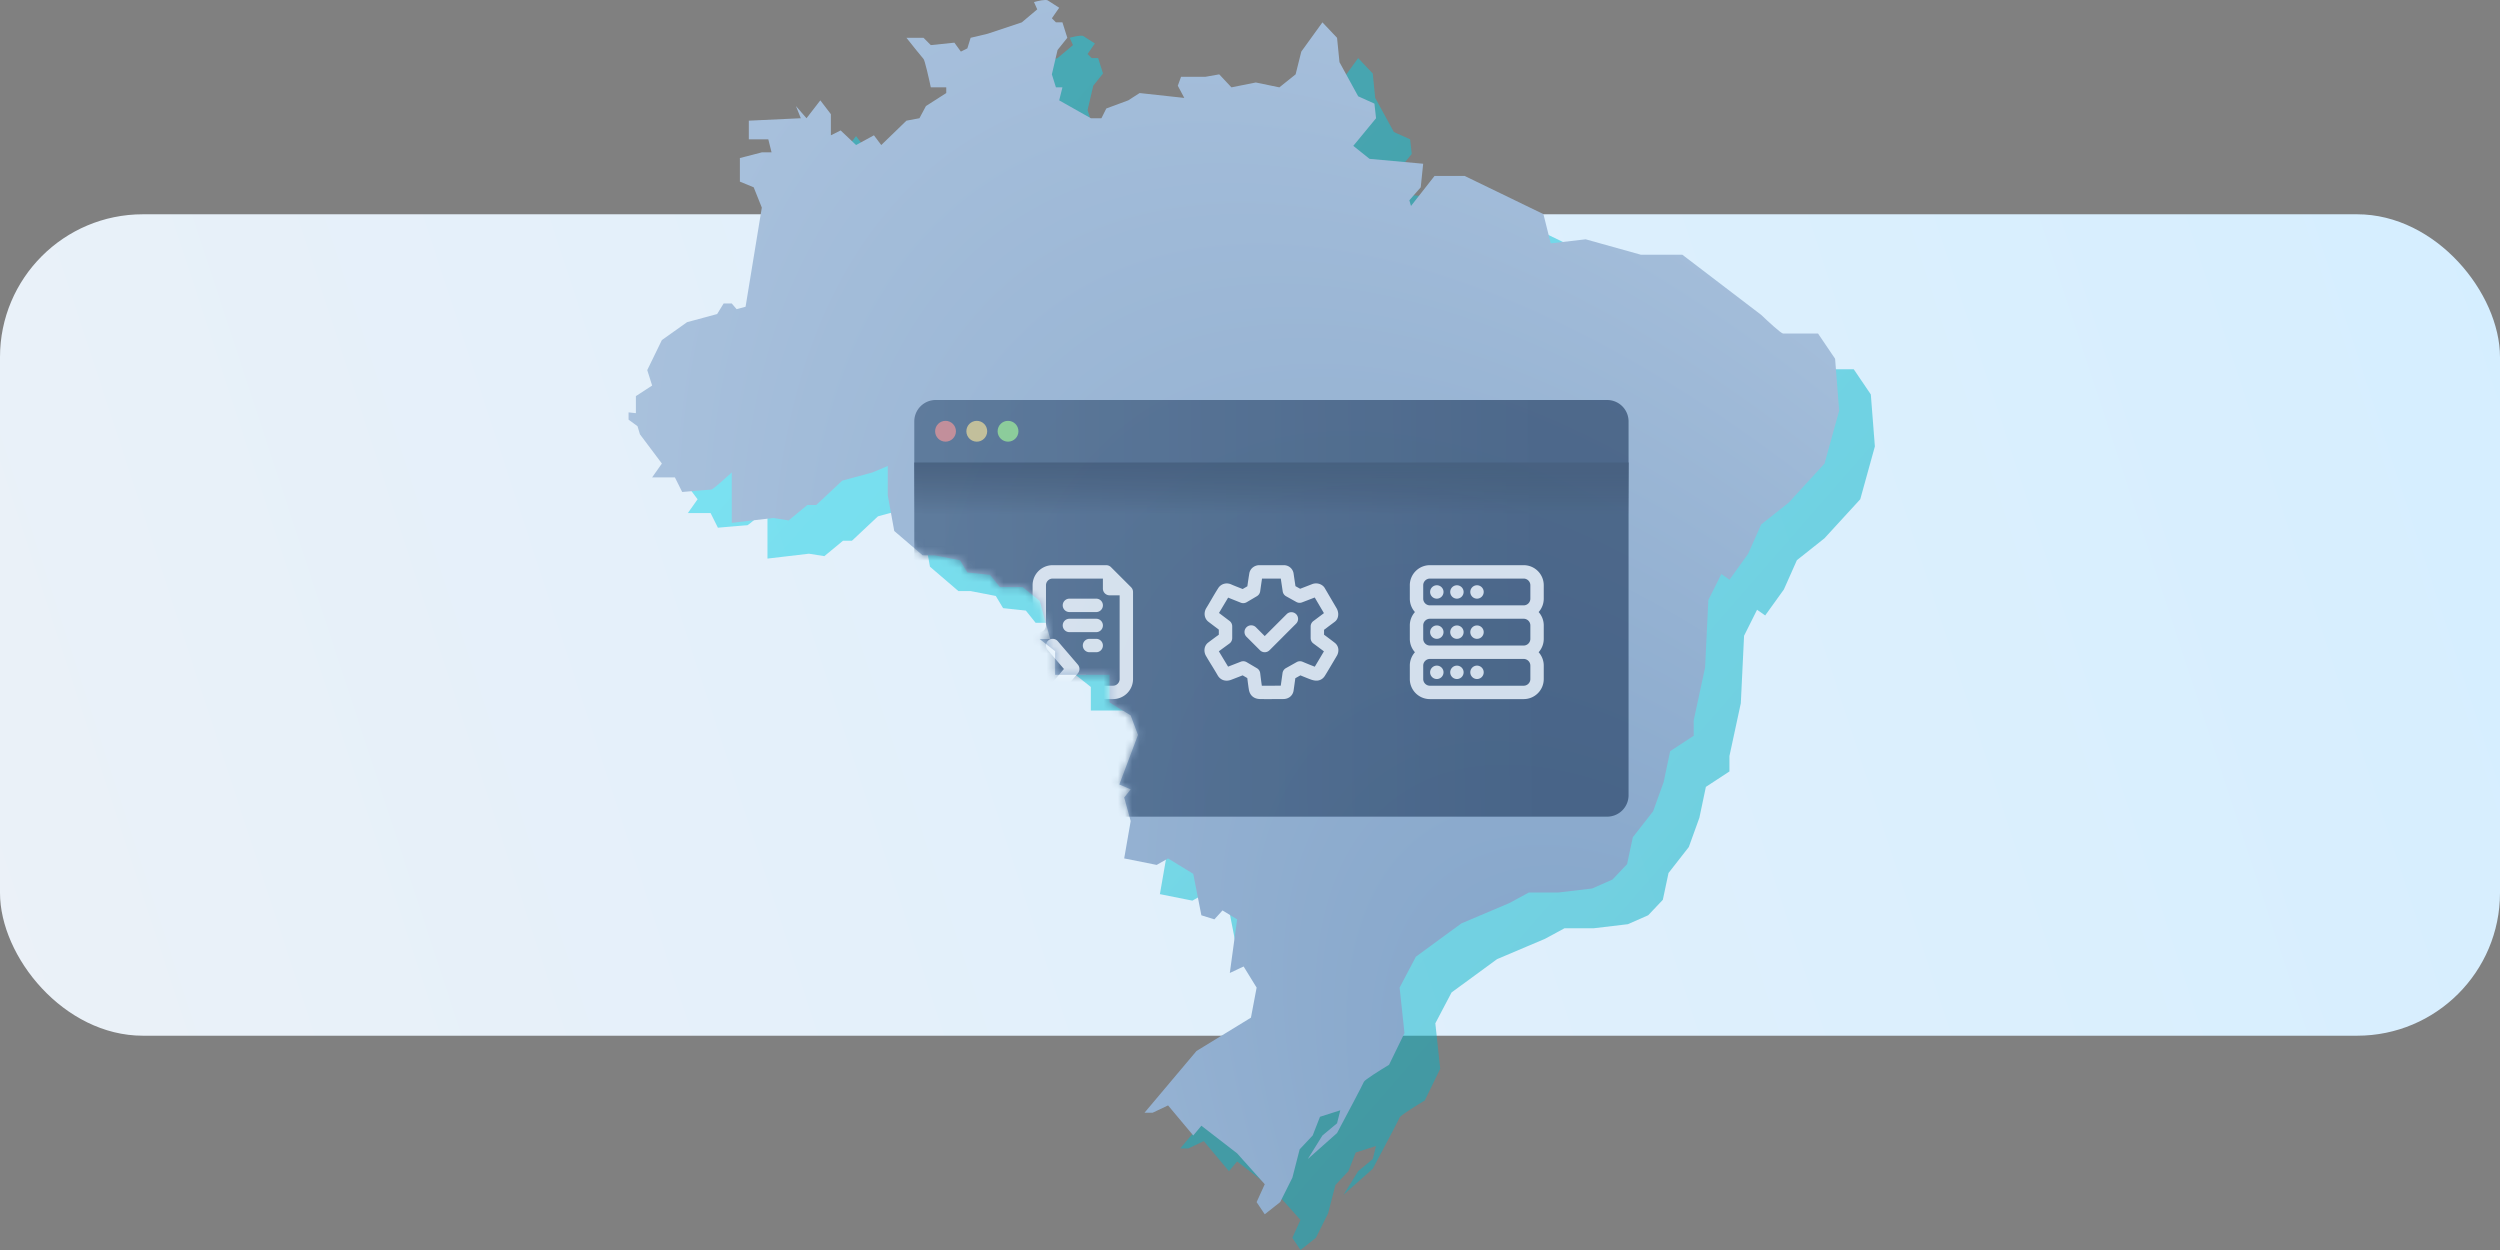 <svg xmlns="http://www.w3.org/2000/svg" width="350" height="175" fill="none"><rect width="100%" height="100%" fill="#808080" stroke="none"/><rect width="350" height="115" y="30" fill="url(#a)" rx="20"/><path fill="url(#b)" d="m180.926 173.294 1.138 1.706 2.161-1.706 1.706-3.413 1.024-3.981 1.82-1.933 1.023-2.617 2.844-.91-.455 1.82-2.047 1.707-2.048 3.298 4.095-3.64c1.213-2.275 3.663-6.893 3.754-7.166s2.388-1.706 3.526-2.388l2.161-4.436-.682-6.37 2.274-4.323 6.37-4.663 6.711-2.844 2.73-1.479h4.095l4.777-.568 2.844-1.252 2.048-2.161.796-3.753 2.843-3.64 1.479-4.095.91-4.323 3.299-2.161v-2.161l1.592-7.394.455-9.44 1.82-3.64 1.138.796 2.616-3.64 1.82-4.095 3.867-3.071 5.005-5.46 2.047-7.393-.568-7.28-2.389-3.526h-4.891c-.273 0-2.161-1.744-3.071-2.616l-11.034-8.418h-5.801l-7.735-2.16-4.891.568-1.023-4.095-11.034-5.346h-4.208l-3.299 4.208-.228-.796 1.593-1.82.341-3.298-7.507-.683-2.275-1.82 3.185-3.867-.228-2.048-2.275-1.023-2.616-4.778-.341-3.412-2.047-2.161-2.958 4.095-.796 3.185-2.275 1.82-3.299-.683-3.412.683-1.706-1.82-1.934.34h-3.412l-.455 1.252.91 1.706-6.256-.682-1.593 1.023-3.071 1.138-.682 1.365h-1.479l-4.436-2.503.455-1.82h-.91l-.569-1.82.796-3.412 1.365-1.706-.682-2.161h-.91l-.569-.569 1.024-1.479a155 155 0 0 1-1.593-1.023c-.273-.182-1.403.075-1.933.227l.455 1.024-2.162 1.82-4.777 1.592-2.389.569-.455 1.479-.91.455-.91-1.252-3.298.342-1.024-1.024h-2.389c.721.91 2.207 2.775 2.389 2.957s.758 2.73 1.024 3.981h2.161v.797l-2.844 1.82-.91 1.706-1.82.341-3.526 3.413-1.024-1.365-2.502 1.364-2.161-2.047-1.365.683v-2.958l-1.479-1.934-1.933 2.503-1.479-1.706.682 1.706-7.28.341v2.616h2.73l.455 1.82h-1.365l-3.071.796v3.3l1.934.795 1.137 2.844-2.274 13.877-1.252.341-.682-.796h-1.138l-.91 1.479-4.208 1.137-3.526 2.503-2.048 4.208.683 2.161-2.275 1.48v2.388L93 62.732v1.024l1.251.91.341 1.137 3.072 4.095-1.365 1.934h3.185l1.023 2.047c1.289-.114 3.913-.341 4.095-.341s1.972-1.592 2.844-2.389v7.053l5.801-.683 2.161.341 2.616-2.16h1.251l3.64-3.413 4.209-1.138 2.161-.91v4.095l.91 5.005 3.981 3.412h1.706l3.527.683 1.023 1.706 3.185.341 1.365 1.707h3.185l2.389 1.933 1.478 5.346h-1.478l2.161 1.707v3.298h7.621v3.868l2.957 1.82 1.024 2.73-2.616 6.938 1.592.683-.91 1.137.91 3.299-.91 5.232 4.55.91 1.593-.91 3.526 2.161 1.137 5.801 1.82.569 1.138-1.251 2.047 1.251-1.024 7.507 1.934-.91 1.82 2.958-.796 4.208-7.621 4.664-7.28 8.645h1.138l2.161-1.024 3.526 4.209 1.137-1.365 5.005 3.867 3.868 4.322z" opacity=".5"/><path fill="url(#c)" d="m175.926 168.294 1.138 1.706 2.161-1.706 1.706-3.413 1.024-3.981 1.82-1.933 1.023-2.617 2.844-.91-.455 1.82-2.047 1.707-2.048 3.298 4.095-3.64c1.213-2.275 3.663-6.893 3.754-7.166s2.388-1.706 3.526-2.388l2.161-4.436-.682-6.37 2.274-4.323 6.37-4.663 6.711-2.844 2.73-1.479h4.095l4.777-.568 2.844-1.252 2.048-2.161.796-3.753 2.843-3.64 1.479-4.095.91-4.323 3.299-2.161v-2.161l1.592-7.394.455-9.44 1.82-3.64 1.138.796 2.616-3.64 1.82-4.095 3.867-3.071 5.005-5.46 2.047-7.393-.568-7.28-2.389-3.526h-4.891c-.273 0-2.161-1.744-3.071-2.616l-11.034-8.418h-5.801l-7.735-2.16-4.891.568-1.023-4.095-11.034-5.346h-4.208l-3.299 4.208-.228-.796 1.593-1.82.341-3.298-7.507-.683-2.275-1.82 3.185-3.867-.228-2.048-2.275-1.023-2.616-4.778-.341-3.412-2.047-2.161-2.958 4.095-.796 3.185-2.275 1.82-3.299-.683-3.412.682-1.706-1.82-1.934.342h-3.412l-.455 1.251.91 1.706-6.256-.682-1.593 1.023-3.071 1.138-.682 1.365h-1.479l-4.436-2.503.455-1.82h-.91l-.569-1.82.796-3.412 1.365-1.706-.682-2.161h-.91l-.569-.569 1.024-1.479c-.417-.265-1.32-.841-1.593-1.023s-1.403.075-1.933.227l.455 1.024-2.162 1.82-4.777 1.592-2.389.569-.455 1.479-.91.455-.91-1.252-3.298.342-1.024-1.024h-2.389c.721.91 2.207 2.775 2.389 2.957s.758 2.73 1.024 3.981h2.161v.797l-2.844 1.82-.91 1.706-1.82.341-3.526 3.413-1.024-1.365-2.502 1.364-2.161-2.047-1.365.683v-2.958l-1.479-1.934-1.933 2.503-1.479-1.706.682 1.706-7.28.341v2.616h2.73l.455 1.82h-1.365l-3.071.796v3.3l1.934.795 1.137 2.844-2.274 13.877-1.252.341-.682-.796h-1.138l-.91 1.479-4.208 1.137-3.526 2.503-2.048 4.208.683 2.161-2.275 1.48v2.388L88 57.732v1.024l1.251.91.341 1.137 3.072 4.095-1.365 1.934h3.185l1.023 2.047c1.29-.114 3.913-.341 4.095-.341s1.972-1.592 2.844-2.389v7.053l5.801-.683 2.161.341 2.616-2.16h1.251l3.64-3.413 4.209-1.138 2.161-.91v4.095l.91 5.005 3.981 3.412h1.706l3.527.683 1.023 1.706 3.185.341 1.365 1.707h3.185l2.389 1.933 1.478 5.346h-1.478l2.161 1.707v3.298h7.621v3.868l2.957 1.82 1.024 2.73-2.616 6.938 1.592.683-.91 1.137.91 3.299-.91 5.232 4.55.91 1.593-.91 3.526 2.161 1.137 5.801 1.82.569 1.138-1.251 2.047 1.251-1.024 7.507 1.934-.91 1.82 2.958-.796 4.208-7.621 4.664-7.28 8.645h1.138l2.161-1.024 3.526 4.209 1.137-1.365 5.005 3.867 3.868 4.322z"/><mask id="e" width="170" height="170" x="88" y="0" maskUnits="userSpaceOnUse" style="mask-type:alpha"><path fill="url(#d)" d="m175.926 168.294 1.138 1.706 2.161-1.706 1.706-3.413 1.024-3.981 1.82-1.933 1.023-2.617 2.844-.91-.455 1.82-2.047 1.707-2.048 3.298 4.095-3.64c1.213-2.275 3.663-6.893 3.754-7.166s2.388-1.706 3.526-2.388l2.161-4.436-.682-6.37 2.274-4.323 6.37-4.663 6.711-2.844 2.73-1.479h4.095l4.777-.568 2.844-1.252 2.048-2.161.796-3.753 2.843-3.64 1.479-4.095.91-4.323 3.299-2.161v-2.161l1.592-7.394.455-9.44 1.82-3.64 1.138.796 2.616-3.64 1.82-4.095 3.867-3.071 5.005-5.46 2.047-7.393-.568-7.28-2.389-3.526h-4.891c-.273 0-2.161-1.744-3.071-2.616l-11.034-8.418h-5.801l-7.735-2.16-4.891.568-1.023-4.095-11.034-5.346h-4.208l-3.299 4.208-.228-.796 1.593-1.82.341-3.298-7.507-.683-2.275-1.82 3.185-3.867-.228-2.048-2.275-1.023-2.616-4.778-.341-3.412-2.047-2.161-2.958 4.095-.796 3.185-2.275 1.82-3.299-.683-3.412.682-1.706-1.82-1.934.342h-3.412l-.455 1.251.91 1.706-6.256-.682-1.593 1.023-3.071 1.138-.682 1.365h-1.479l-4.436-2.503.455-1.82h-.91l-.569-1.82.796-3.412 1.365-1.706-.682-2.161h-.91l-.569-.569 1.024-1.479c-.417-.265-1.32-.841-1.593-1.023s-1.403.075-1.933.227l.455 1.024-2.162 1.82-4.777 1.592-2.389.569-.455 1.479-.91.455-.91-1.252-3.298.342-1.024-1.024h-2.389c.721.91 2.207 2.775 2.389 2.957s.758 2.73 1.024 3.981h2.161v.797l-2.844 1.82-.91 1.706-1.82.341-3.526 3.413-1.024-1.365-2.502 1.364-2.161-2.047-1.365.683v-2.958l-1.479-1.934-1.933 2.503-1.479-1.706.682 1.706-7.28.341v2.616h2.73l.455 1.82h-1.365l-3.071.796v3.3l1.934.795 1.137 2.844-2.274 13.877-1.252.341-.682-.796h-1.138l-.91 1.479-4.208 1.137-3.526 2.503-2.048 4.208.683 2.161-2.275 1.48v2.388L88 57.732v1.024l1.251.91.341 1.137 3.072 4.095-1.365 1.934h3.185l1.023 2.047c1.29-.114 3.913-.341 4.095-.341s1.972-1.592 2.844-2.389v7.053l5.801-.683 2.161.341 2.616-2.16h1.251l3.64-3.413 4.209-1.138 2.161-.91v4.095l.91 5.005 3.981 3.412h1.706l3.527.683 1.023 1.706 3.185.341 1.365 1.707h3.185l2.389 1.933 1.478 5.346h-1.478l2.161 1.707v3.298h7.621v3.868l2.957 1.82 1.024 2.73-2.616 6.938 1.592.683-.91 1.137.91 3.299-.91 5.232 4.55.91 1.593-.91 3.526 2.161 1.137 5.801 1.82.569 1.138-1.251 2.047 1.251-1.024 7.507 1.934-.91 1.82 2.958-.796 4.208-7.621 4.664-7.28 8.645h1.138l2.161-1.024 3.526 4.209 1.137-1.365 5.005 3.867 3.868 4.322z"/></mask><g mask="url(#e)" opacity=".6"><path fill="url(#f)" d="M128 59a3 3 0 0 1 3-3h94a3 3 0 0 1 3 3v52.333a3 3 0 0 1-3 3h-94a3 3 0 0 1-3-3z"/><path fill="url(#g)" d="M128 64.75h100v7.292H128z"/><circle cx="132.374" cy="60.375" r="1.458" fill="#da7373"/><circle cx="136.749" cy="60.375" r="1.458" fill="#dac373"/><circle cx="141.124" cy="60.375" r="1.458" fill="#82da73"/><path fill="#fff" d="M201.125 89.437a.938.938 0 1 0 0-1.875.938.938 0 0 0 0 1.875m2.813 0a.937.937 0 1 0 0-1.873.937.937 0 0 0 0 1.873m2.812 0a.938.938 0 1 0 0-1.875.938.938 0 0 0 0 1.875m-5.625-5.625a.938.938 0 1 0 0-1.875.938.938 0 0 0 0 1.875m2.813 0a.937.937 0 1 0 0-1.873.937.937 0 0 0 0 1.873m2.812 0a.938.938 0 1 0 0-1.875.938.938 0 0 0 0 1.875m-5.625 11.25a.938.938 0 1 0 0-1.875.938.938 0 0 0 0 1.875m2.813 0a.937.937 0 1 0 0-1.873.937.937 0 0 0 0 1.873m2.812 0a.938.938 0 1 0 0-1.875.938.938 0 0 0 0 1.875"/><path fill="#fff" fill-rule="evenodd" d="M200.188 79.125a2.81 2.81 0 0 0-2.813 2.813v1.874c0 .72.271 1.378.716 1.875a2.8 2.8 0 0 0-.716 1.875v1.875c0 .72.271 1.378.716 1.875a2.8 2.8 0 0 0-.716 1.876v1.875a2.81 2.81 0 0 0 2.813 2.812h13.124a2.81 2.81 0 0 0 2.813-2.812v-1.875c0-.72-.271-1.378-.716-1.876a2.8 2.8 0 0 0 .716-1.875v-1.875c0-.72-.271-1.377-.716-1.875a2.8 2.8 0 0 0 .716-1.874v-1.876a2.81 2.81 0 0 0-2.813-2.812zm-.019 7.5h13.162c.509.01.919.426.919.937v1.875c0 .518-.42.938-.938.938h-13.124a.94.94 0 0 1-.938-.938v-1.875c0-.511.41-.927.919-.937m13.162-1.875a.937.937 0 0 0 .919-.938v-1.874a.94.94 0 0 0-.938-.938h-13.124a.94.94 0 0 0-.938.938v1.874c0 .512.41.928.919.938zm-13.143 7.5a.94.94 0 0 0-.938.938v1.875c0 .517.42.937.938.937h13.124c.518 0 .938-.42.938-.937v-1.875a.94.94 0 0 0-.938-.938z" clip-rule="evenodd"/><path fill="#fff" d="M181.476 87.289a.938.938 0 0 0-1.326-1.326l-3.088 3.087-1.212-1.212a.938.938 0 1 0-1.326 1.326l1.875 1.875a.94.94 0 0 0 1.326 0z"/><path fill="#fff" fill-rule="evenodd" d="M176.299 79.125c-.576 0-1.238.375-1.391 1.116a81 81 0 0 0-.277 1.836l-.657.387-.408-.16c-.403-.159-.807-.317-1.203-.49a1.47 1.47 0 0 0-.972-.088 1.4 1.4 0 0 0-.819.583c-.342.53-.66 1.076-.978 1.62-.23.395-.46.79-.699 1.178l-.001.002a1.58 1.58 0 0 0-.247.873c.009.355.151.768.531 1.063.157.122.899.682 1.457 1.104v.708a79 79 0 0 0-1.529 1.133c-.603.502-.567 1.313-.285 1.806.266.465.547.921.828 1.377s.561.912.826 1.377c.125.217.353.503.745.652.397.15.802.1 1.157-.034.27-.102 1.025-.396 1.594-.619l.65.383c.078.626.189 1.473.243 1.718.061.278.196.624.524.885.313.249.672.314.949.33.341.021 2.228.01 3 .004h.098l.22-.002c.224 0 .538-.04.835-.23a1.36 1.36 0 0 0 .611-.95c.032-.2.154-1.075.246-1.738l.709-.398c.223.092.471.194.704.287.358.145.78.312.956.359l.023.006c.11.03.38.103.665.083.4-.028.775-.225 1.034-.603.207-.3 1.562-2.603 1.724-2.879l.013-.021c.228-.389.392-1.2-.272-1.764a69 69 0 0 0-1.536-1.158v-.689c.59-.443 1.365-1.025 1.481-1.11.48-.35.513-.888.503-1.124a1.75 1.75 0 0 0-.223-.775q-.635-1.078-1.267-2.158l-.362-.618c-.186-.36-.523-.553-.784-.638a1.52 1.52 0 0 0-1.04.038 259 259 0 0 1-1.654.64l-.656-.366a257 257 0 0 1-.26-1.75 1.37 1.37 0 0 0-1.355-1.186zm.125 3.663c.066-.467.184-1.286.26-1.788h2.626l.269 1.795a.94.94 0 0 0 .471.68l1.441.803a.94.94 0 0 0 .792.056c.453-.173 1.3-.499 1.78-.685.347.595.986 1.68 1.287 2.191l-1.485 1.115a.94.94 0 0 0-.374.75v1.629a.94.94 0 0 0 .381.754 196 196 0 0 1 1.477 1.1c-.328.556-.955 1.615-1.28 2.15a43 43 0 0 1-1.571-.633l-.142-.06a.94.94 0 0 0-.82.048l-1.513.849a.94.94 0 0 0-.469.69c-.064.458-.176 1.264-.247 1.762h-.094c-.706.005-2.019.013-2.558.005a76 76 0 0 1-.228-1.752.94.94 0 0 0-.455-.695l-1.442-.85a.94.94 0 0 0-.817-.065c-.446.174-1.315.514-1.781.693l-.693-1.15-.601-.998c.42-.311 1.097-.806 1.487-1.09a.94.94 0 0 0 .385-.758V87.68a.94.94 0 0 0-.373-.748c-.385-.29-1.064-.803-1.479-1.118l.589-.987.693-1.16c.504.207 1.334.536 1.769.709a.94.94 0 0 0 .821-.064l1.442-.85a.94.94 0 0 0 .452-.675z" clip-rule="evenodd"/><path fill="#fff" d="M147.375 79.125a2.813 2.813 0 0 0-2.813 2.813v5.624a.938.938 0 0 0 1.876 0v-5.624c0-.518.419-.938.937-.938h7.031v1.406c0 .518.42.938.938.938h1.406v11.719c0 .517-.42.937-.938.937h-3.75a.938.938 0 0 0 0 1.875h3.75a2.81 2.81 0 0 0 2.813-2.813V82.876a.94.94 0 0 0-.275-.663l-2.812-2.812a.94.94 0 0 0-.663-.275h-7.5z"/><path fill="#fff" d="M148.781 84.75c0-.518.42-.938.938-.938h3.75a.937.937 0 1 1 0 1.876h-3.75a.94.94 0 0 1-.938-.938m0 2.813c0-.518.42-.938.938-.938h3.75a.937.937 0 1 1 0 1.875h-3.75a.94.94 0 0 1-.938-.938zm-4.546 2.1a.94.94 0 0 1 .102 1.322l-2.29 2.671 2.29 2.671a.938.938 0 0 1-1.424 1.22l-2.812-3.28a.94.94 0 0 1 0-1.22l2.812-3.282a.94.94 0 0 1 1.322-.102m2.53 0a.94.94 0 0 1 1.322.102l2.812 3.281a.94.94 0 0 1 0 1.22l-2.812 3.282a.937.937 0 0 1-1.424-1.22l2.29-2.672-2.29-2.67a.94.94 0 0 1 .102-1.323m5.766-.225a.937.937 0 1 0 0 1.874h.938a.937.937 0 1 0 0-1.874z"/></g><defs><linearGradient id="a" x1="0" x2="350" y1="145" y2="30" gradientUnits="userSpaceOnUse"><stop stop-color="#ebf1f8"/><stop offset="1" stop-color="#d5eeff"/></linearGradient><linearGradient id="b" x1="93" x2="273.416" y1="5" y2="162.278" gradientUnits="userSpaceOnUse"><stop stop-color="#14ddf4"/><stop offset="1" stop-color="#00a3b5"/></linearGradient><linearGradient id="f" x1="215.5" x2="127.402" y1="56" y2="56.918" gradientUnits="userSpaceOnUse"><stop stop-color="#1b365a"/><stop offset="1" stop-color="#345275"/></linearGradient><linearGradient id="g" x1="128" x2="128" y1="64.75" y2="72.042" gradientUnits="userSpaceOnUse"><stop stop-color="#122a4a"/><stop offset="1" stop-color="#0b1e38" stop-opacity="0"/></linearGradient><radialGradient id="c" cx="0" cy="0" r="1" gradientTransform="matrix(-149.154 -221.347 106.896 -72.031 249.221 189.486)" gradientUnits="userSpaceOnUse"><stop stop-color="#7a9dc4"/><stop offset="1" stop-color="#afc6e0"/></radialGradient><radialGradient id="d" cx="0" cy="0" r="1" gradientTransform="matrix(-149.154 -221.347 106.896 -72.031 249.221 189.486)" gradientUnits="userSpaceOnUse"><stop stop-color="#7a9dc4"/><stop offset="1" stop-color="#afc6e0"/></radialGradient></defs></svg>